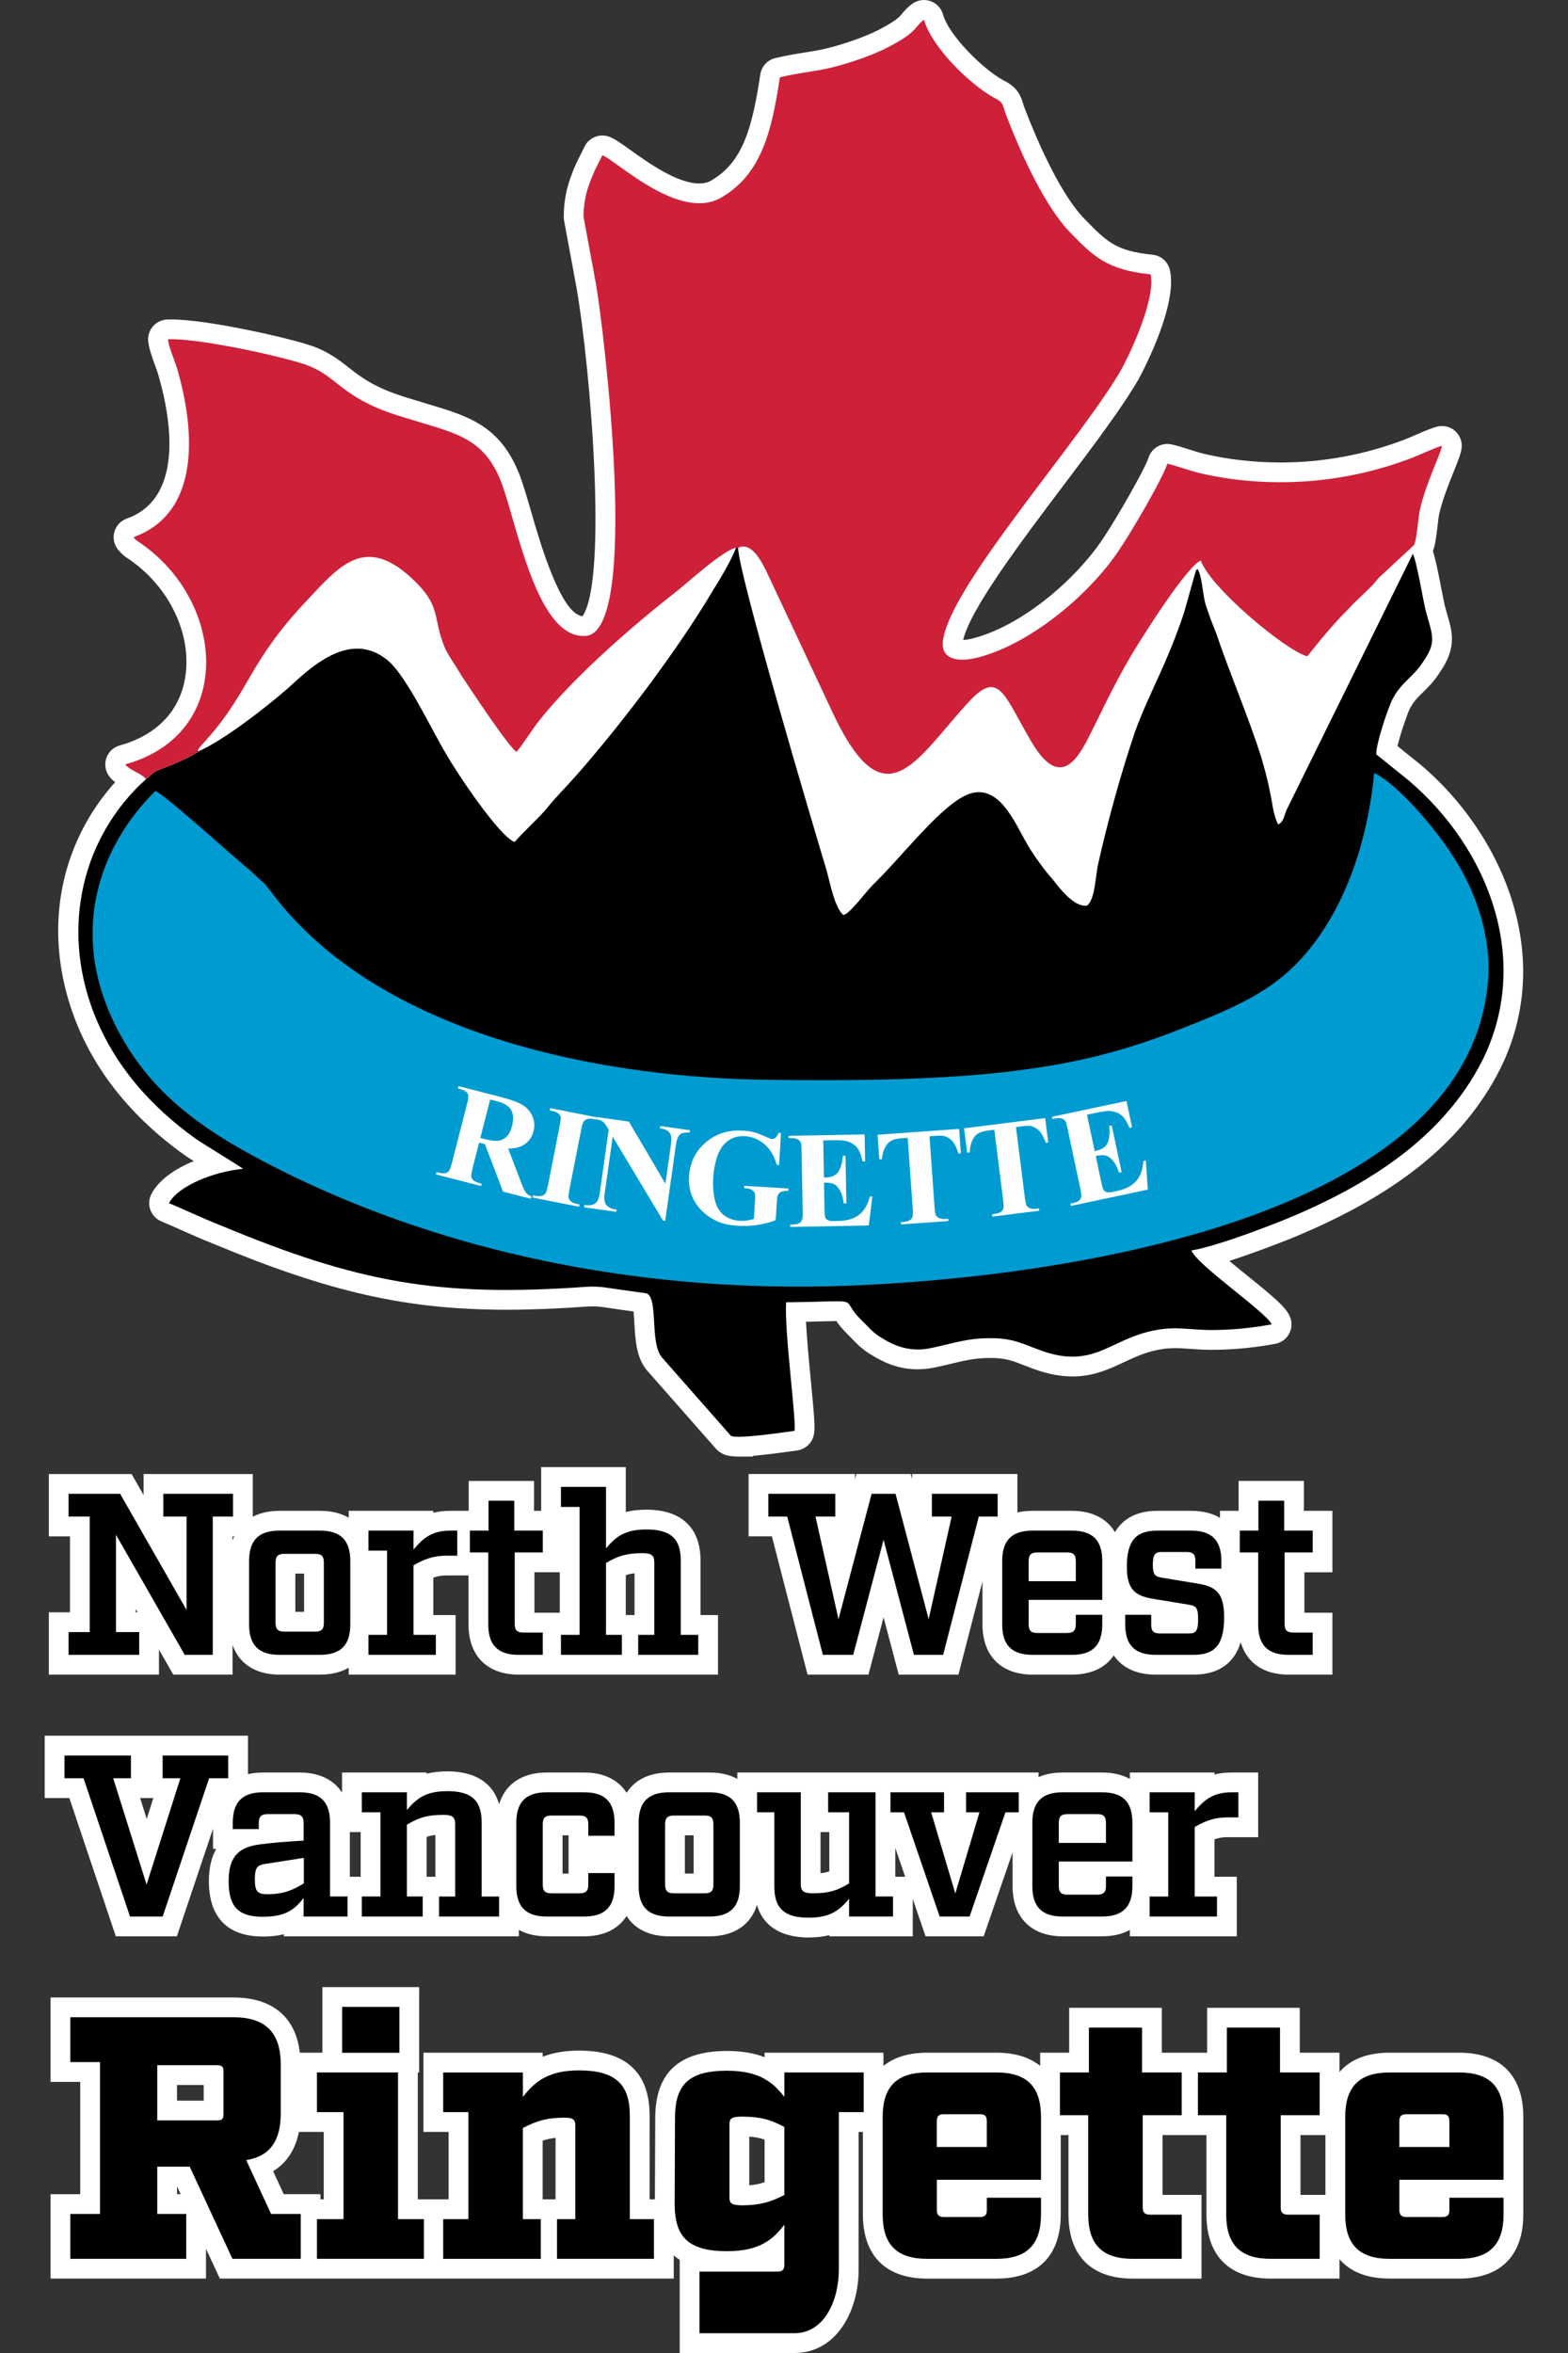 <?xml version="1.0" encoding="UTF-8"?>
<svg id="Layer_1" xmlns="http://www.w3.org/2000/svg" version="1.1" viewBox="0 0 200 300">
  <rect x="0" y="0" width="200" height="300" fill="#333333" stroke="none"/>
  <!-- Generator: Adobe Illustrator 29.6.1, SVG Export Plug-In . SVG Version: 2.1.1 Build 9)  -->
  <defs>
    <style>
      .st0, .st1 {
        fill: #fff;
      }

      .st1, .st2, .st3, .st4 {
        fill-rule: evenodd;
      }

      .st2 {
        fill: #ce2039;
      }

      .st3 {
        fill: #009bd1;
      }
    </style>
  </defs>
  <path class="st0" d="M86.698,300v-11.871c-.271-.175-.525-.367-.762-.575v2.96H28.041l-1.766-3.803v3.803H6.449v-10.762h3.783v-14.318h-3.783v-10.763h23.289c5,0,7.973,2.484,8.507,7.041h2.873v-8.361h12.348v10.895h-.176v16.167h3.932v-8.598h-3.212v-10.103h15.208v.514c1.34-.522,2.876-.778,4.651-.778,5.965,0,8.989,2.787,8.989,8.285v10.68h.677l.041-10.513c.061-5.66,3.058-8.407,9.165-8.407,1.83,0,3.409.259,4.783.788v-.568h15.164v1.679c1.195-.966,2.962-1.679,5.572-1.679h8.844c2.611,0,4.377.713,5.572,1.678v-1.678h3.697v-5.721h11.819v5.721h5.779v-5.721h11.819v5.721h5.062v2.466c1.384-1.617,3.549-2.469,6.407-2.469h8.843c5.286,0,8.197,2.911,8.197,8.197v12.408c0,5.286-2.911,8.197-8.197,8.197h-8.843c-2.859,0-5.023-.852-6.407-2.469v2.472h-8.771c-5.286,0-8.197-2.911-8.197-8.197v-10.106h-5.604v7.627l4.973.002v10.675h-8.771c-5.286,0-8.197-2.911-8.197-8.197v-10.106h-.984v10.106c0,5.286-2.911,8.197-8.197,8.197h-8.844c-5.286,0-8.197-2.911-8.197-8.197v-10.503h-.544v17.543c0,5.288-2.815,10.642-8.196,10.642h-14.622ZM41.294,280.412v-8.598h-3.173c-.514,2.655-1.893,4.157-3.282,5.007l1.352,2.931h4.692v.661h.411ZM70.861,280.411v-7.84c-.656.067-1.174.194-1.645.363v7.477h1.645ZM169.06,279.841v-7.629h-3.182v7.627l3.182.002ZM23.043,279.75l-.458-.986h-.006v.986h.464ZM95.57,278.617c.718-.053,1.339-.178,1.952-.393v-5.432c-.599-.211-1.212-.33-1.952-.38v6.205ZM25.984,267.826v-1.998h-3.406v1.998h3.406ZM102.53,247.022l-.009-.017c-3.179-.162-5.232-1.597-5.969-4.13-.79,2.543-2.932,3.999-6.056,3.999h-5.163c-2.49,0-4.356-.924-5.411-2.587-1.055,1.661-2.921,2.585-5.41,2.585h-4.782c-1.534,0-2.686-.337-3.548-.816v.816h-29.975v-.258c-.798.193-1.683.288-2.672.288h0c-4.509,0-6.892-2.444-6.892-7.068,0-1.638.314-3.011.937-4.107h-.408v-2.573l-4.611,13.72h-7.79l-5.925-17.629h-3.143v-7.947h25.929v4.9c.596-.138,1.242-.207,1.935-.207h4.664c2.48,0,4.34.917,5.397,2.565v-2.566h10.792v.152c.795-.2,1.669-.299,2.641-.299,3.552,0,5.828,1.47,6.6,4.194.778-2.572,2.927-4.046,6.071-4.046h4.782c2.49,0,4.356.924,5.411,2.586,1.054-1.662,2.92-2.586,5.41-2.586h5.163c1.534,0,2.687.337,3.549.816v-.816h38.423v.579c.876-.385,1.905-.579,3.08-.579h5.016c1.535,0,2.687.337,3.55.816v-.816h10.792v.25c.671-.168,1.391-.25,2.172-.25h3.401v8.241h-3.9c-.617,0-1.134.083-1.672.279v4.768h2.845v7.595h-13.638v-.816c-.862.479-2.015.816-3.55.816h-5.016c-4.004,0-6.394-2.39-6.394-6.393v-4.31l-3.687,10.705h-7.414l-1.629-4.76v4.76h-10.645v-.153c-.795.201-1.67.3-2.642.3h-.608ZM115.455,239.28l-1.259-3.68v3.68h1.259ZM55.535,239.279v-5.324c-.447.048-.798.131-1.118.246v5.077h1.118ZM46.003,239.278v-5.693h-1.38v5.693h1.38ZM88.473,238.868v-4.873h-1.118v4.873h1.118ZM72.52,238.868v-4.873h-.765v4.873h.765ZM104.662,238.826c.455-.046.806-.125,1.118-.236v-5.005h-1.118v5.24ZM18.711,231.908l.847-2.664h-1.684l.836,2.664ZM164.351,213.51c-3.183,0-5.346-1.512-6.099-4.144-1.002,3.346-3.669,4.143-5.984,4.143h-4.87c-2.429,0-4.269-.868-5.337-2.454-1.067,1.586-2.907,2.454-5.337,2.454h-5.016c-4.003,0-6.393-2.39-6.393-6.393v-5.479l-3.063,11.872h-7.621l-1.929-7.31-1.93,7.31h-7.768l-4.547-17.629h-2.973v-7.947h13.579v.649l.172-.651h6.934l.171.648v-.646h13.432v4.9c.596-.138,1.242-.207,1.934-.207h5.016c2.555,0,4.454.974,5.493,2.719,1.04-1.777,2.868-2.719,5.388-2.719h4.312c1.616,0,2.812.37,3.697.897v-.897h2.375v-3.813h8.328v3.813h3.638v7.83h-3.578v5.166h3.578v7.888h-5.601ZM66.152,213.509c-4.004,0-6.394-2.39-6.394-6.393v-6.25h-2.816c-.618,0-1.135.083-1.673.279v4.769h2.845v7.595h-13.638v-.881c-.88.518-2.067.881-3.666.881h-5.163c-3.034,0-5.141-1.373-5.984-3.781v3.781h-7.561l-1.825-3.187v3.187H6.228v-7.947h2.699v-9.682h-2.699v-7.947h10.554l1.531,2.676v-2.676h13.931v5.443c.941-.491,2.084-.75,3.402-.75h5.163c1.599,0,2.786.363,3.666.881v-.881h10.793v.25c.671-.168,1.391-.25,2.172-.25h2.346v-3.813h8.328v3.813h.911v-5.574h10.793v5.725c.794-.2,1.669-.299,2.641-.299,4.444,0,6.893,2.302,6.893,6.481v6.954h2.229v7.595h-25.43ZM80.936,205.916v-5.325c-.447.048-.798.131-1.117.245v5.079h1.117ZM71.402,205.622v-5.166h-3.229v5.166h3.229ZM17.549,205.562l-.236-.412v.412h.236ZM38.787,205.503v-4.873h-1.117v4.873h1.117ZM29.663,196.408c.064-.182.134-.358.212-.528h-.212v.528ZM94.222,185.708c-1.337,0-1.93-.228-2.455-.595-.165-.117-.313-.25-.443-.398l-8.793-9.988c-1.365-1.6-1.494-3.87-1.62-6.066-.022-.4-.055-.974-.104-1.449l-2.063-.29c-.379-.049-.744-.105-1.089-.158-.778-.118-1.342-.205-2.066-.205-.19,0-.39.006-.607.018-3.856.276-7.251.411-10.368.411-12.727,0-22.543-2.214-37.509-8.457-1.309-.51-2.611-1.091-3.871-1.653-.917-.407-1.784-.795-2.652-1.154-.656-.272-1.169-.812-1.408-1.483-.238-.669-.182-1.411.152-2.037,1.08-2.014,3.394-3.349,5.388-4.17-.601-.378-.967-.613-1.151-.743-6.811-4.877-11.552-10.803-14.101-17.621-4.002-10.731-2.043-21.833,5.217-29.944-.224-.18-.443-.385-.645-.623-.563-.658-.747-1.547-.491-2.377.256-.83.907-1.461,1.741-1.69,4.647-1.279,7.603-4.322,8.323-8.568.928-5.475-1.921-11.553-7.089-15.123l-.226-.151c-.481-.317-.723-.517-1.193-1.069-.537-.629-.731-1.484-.517-2.287.214-.802.81-1.446,1.592-1.724,7.816-2.779,5.326-14.031,3.893-18.74l-.256-.697c-.372-1.006-.758-2.051-.897-3.082-.095-.699.111-1.411.564-1.955.456-.544,1.122-.872,1.829-.902.163-.007.338-.011.52-.011,4.523,0,14.301,2.219,17.394,3.195,2.468.745,3.973,1.929,5.302,2.973.552.432,1.041.816,1.589,1.178,1.691,1.154,3.596,1.991,6.38,2.806.716.224,1.36.417,1.974.601l.149.045c5.138,1.534,9.196,2.746,11.637,8.97.488,1.26.981,2.968,1.504,4.776,1.133,3.916,3.763,13.005,6.539,13.292,3.233-4.576,1.045-31.522-.753-41.843l-1.594-8.61c-.028-.151-.041-.306-.041-.459,0-1.868.328-3.649.974-5.294.385-1.096.792-1.895,1.184-2.667.166-.323.321-.627.476-.959.411-.884,1.308-1.456,2.286-1.456.314,0,.621.058.915.172.716.278,1.492.835,2.666,1.676,2.235,1.601,5.958,4.268,8.772,4.268.638,0,1.171-.14,1.63-.426,3.85-2.317,5.097-6.356,6.17-13.481.155-1.03.91-1.847,1.925-2.081,1.623-.377,2.8-.562,3.838-.726,1.705-.269,3.178-.501,6.286-1.59,1.628-.583,2.887-1.148,3.957-1.773,1.44-.804,1.775-1.209,2.1-1.601.316-.377.688-.821,1.348-1.272.423-.287.915-.438,1.424-.438.295,0,.586.051.863.152.763.281,1.347.914,1.565,1.696.706,2.558,4.882,6.818,7.678,8.383,1.763.838,2.211,1.897,2.543,2.996.068.222.125.415.216.646,1.509,3.913,4.511,10.94,7.698,14.126,2.766,2.829,3.908,3.997,8.598,4.477,1.089.112,1.976.905,2.208,1.974.949,4.379-3.142,12.303-3.973,13.847-2.09,3.63-5.724,8.444-9.572,13.541-5.323,7.054-11.941,15.821-12.827,19.752.301-.011.761-.065,1.394-.238,6.584-1.78,13.494-8.035,16.654-13.017,1.429-2.125,5.056-8.361,5.595-9.998.34-1.037,1.303-1.735,2.395-1.735.178,0,.358.019.534.057.724.157,1.509.406,2.269.648.691.219,1.353.43,1.902.558,3.109.728,6.387,1.098,9.744,1.098,1.285,0,2.58-.056,3.849-.166,4.213-.387,8.022-1.264,11.981-2.76.391-.153.858-.356,1.332-.563.976-.422,1.911-.826,2.714-1.06.233-.067.47-.101.708-.101.603,0,1.187.216,1.644.609.651.559.97,1.401.855,2.25-.09.674-.365,1.376-.979,2.899-.602,1.49-1.426,3.529-1.862,5.399-.077.328-.166,1.095-.225,1.603-.174,1.465-.299,2.429-.589,3.179.271.826.578,2.226,1.153,5.194l.023.116c.131.676.239,1.233.304,1.516.118.467.248.918.366,1.325.652,2.264,1.214,4.218-1.025,7.404-.681,1.068-1.471,1.845-2.105,2.468-.685.672-1.22,1.197-1.701,2.154-.355.765-1.163,3.145-1.539,4.686l3.057,2.465c10.279,8.714,17.632,24.867,9.497,39.751-4.817,8.748-13.218,15.322-26.442,20.691-2.082.812-4.942,1.902-7.559,2.739.802.672,1.644,1.352,2.328,1.905,3.441,2.778,4.782,3.925,5.344,5.063.348.701.347,1.541-.004,2.245-.353.705-1.024,1.211-1.797,1.353-2.836.525-5.479.769-8.319.769-1.047-.016-1.889-.076-2.633-.128-.649-.046-1.261-.089-1.853-.089-.928,0-1.759.106-2.775.354-1.371.339-2.562.895-3.714,1.435-1.916.897-3.891,1.822-6.583,1.822-1.448,0-2.941-.269-4.567-.823-.607-.211-1.126-.412-1.614-.604-1.482-.578-2.378-.927-4.249-.927l-.213.002c-1.788,0-3.197.34-4.829.732-.673.163-1.331.321-2.029.463-.748.162-1.508.245-2.246.245-2.692,0-4.7-1.067-6.149-1.996-1.038-.659-1.633-1.282-2.158-1.833-.188-.196-.336-.35-.503-.514-.779-.743-1.251-1.359-1.554-1.807-.424.002-.989.017-1.627.036-.617.017-1.357.038-2.249.056.107,2.169.389,5.112.622,7.544.466,4.856.555,6.077.369,6.909-.225,1.018-1.072,1.801-2.107,1.948l-.249.036c-2.344.334-4.103.548-5.421.659l.061.09-1.861.003Z"/>
  <g>
    <path class="st4" d="M25.28,95.802c-.532.521-2.664,1.405-3.463,1.769-.667.26-1.332.468-1.865.729-.532.259-.933.78-1.332,1.041-8.126,7.335-10.789,18.729-6.794,29.446,2.664,7.127,7.593,12.434,13.188,16.44.667.468,5.862,3.642,5.994,3.798-3.596.313-8.259,2.133-9.458,4.371,2.132.884,4.263,1.924,6.527,2.809,17.583,7.335,27.84,9.208,46.755,7.856,1.732-.104,2.665.156,4.264.364l3.33.469c1.599.468.4,6.295,1.999,8.168l8.791,9.988c.667.469,6.661-.416,8.126-.624.266-1.196-1.332-12.85-1.066-16.388,10.657-.104,6.394-.781,9.724,2.393.8.78,1.199,1.352,2.265,2.029,1.865,1.196,3.863,1.977,6.526,1.405,2.531-.521,4.529-1.249,7.326-1.249,3.198-.052,4.396.78,6.927,1.665,6.261,2.133,8.392-1.249,13.454-2.497,3.197-.78,4.663-.26,7.859-.208,2.797,0,5.328-.259,7.86-.729-.799-1.613-9.458-7.491-10.257-9.416,3.063-.52,8.391-2.549,11.456-3.745,10.123-4.111,19.848-9.886,25.176-19.563,7.193-13.161,1.332-27.937-8.925-36.626l-4.129-3.33c0-1.457,1.465-5.723,1.998-6.868,1.199-2.393,2.664-2.861,3.996-4.942,1.865-2.653,1.065-3.537.266-6.711-.266-1.144-1.199-6.555-1.598-7.023l-15.984,32.412c-.399.676-.399,1.768-1.2,2.081-.666-1.405-.666-2.549-1.065-4.318-.266-1.456-.667-2.809-1.066-4.214-1.599-5.098-3.996-10.613-5.728-15.763-.533-1.353-1.066-2.653-1.465-4.059-.266-1.093-.399-3.33-.933-4.214-.266.208-.133.052-.266.364l-1.465,5.203c-2.265,6.763-4.396,10.093-6.26,15.191-1.732,5.098-3.464,11.341-4.663,16.701-.399,1.666-.399,4.683-1.465,5.463-1.732.209-3.597-2.394-4.396-3.382-.933-1.04-2.398-3.017-3.197-4.423-1.598-2.652-3.73-8.428-8.126-6.139-3.463,1.822-8.259,8.116-11.589,11.291-1.067,1.092-2.797,3.536-3.73,3.85-1.067-.729-1.732-4.059-2.132-5.568-1.865-6.191-11.322-38.083-11.322-41.256h-.266c-.532,1.456-2.132,4.161-2.93,5.411-4.53,7.647-11.723,17.116-17.451,23.619-1.332,1.508-2.664,2.808-3.863,4.318-1.332,1.509-2.664,2.653-3.996,4.161-1.865-.624-7.193-8.532-8.658-11.081-1.998-3.33-5.061-9.938-7.46-12.018-4.929-4.162-10.123,1.093-12.788,3.486-2.665,2.34-8.259,6.711-11.457,8.064"/>
    <path class="st2" d="M18.619,99.339c.399-.26.799-.78,1.332-1.041.532-.26,1.199-.468,1.865-.728.799-.365,2.93-1.25,3.463-1.769-.134-.364.666-.988,1.065-1.508,5.596-6.243,5.329-9.938,13.055-18.002,4.264-4.578,7.592-8.324,13.987-1.717,2.797,2.966,1.865,4.37,3.331,7.96.533,1.196,1.599,2.602,2.132,3.59,1.199,1.769,6.127,9.313,7.06,9.729,1.066-1.353,1.865-2.706,2.93-4.059,4.396-5.514,11.722-11.914,17.317-16.284,1.465-1.144,6.127-5.411,7.726-5.67h.266c1.999-.988,3.464,2.758,4.13,4.111l8.125,17.323c6.527,13.578,10.391,5.619,17.051-1.665,3.995-4.37,4.529-1.093,8.125,4.995,4.264,7.232,6.66.469,8.259-2.549,1.865-3.85,3.73-7.544,5.994-10.977,1.332-2.134,5.728-8.897,7.326-9.626,1.199,3.486,10.924,11.55,13.587,12.226,1.731-2.185,3.463-4.267,5.195-5.983.932-1.041,1.865-1.821,2.797-2.758.532-.468.799-.987,1.332-1.457l4.263-3.954c.399-.624.532-3.486.8-4.63.8-3.434,2.663-7.076,2.797-8.064-1.065.312-2.664,1.093-3.863,1.561-4.128,1.561-8.125,2.496-12.655,2.914-4.795.416-9.724.104-14.386-.988-1.332-.312-2.93-.936-4.129-1.196-.667,2.029-4.529,8.585-5.861,10.562-3.597,5.67-11.19,12.225-18.117,14.098-2.664.728-5.328.416-4.529-2.705,1.599-7.284,17.584-25.181,22.646-33.973,1.199-2.185,4.396-9.052,3.73-12.122-5.596-.572-7.327-2.341-10.123-5.202-3.331-3.33-6.394-10.145-8.26-14.984-.532-1.352-.266-1.717-1.598-2.34-3.197-1.769-7.993-6.555-8.924-9.938-1.066.729-.799,1.405-3.596,2.966-1.333.781-2.798,1.405-4.396,1.978-5.195,1.821-6.128,1.405-10.391,2.393-1.066,7.076-2.398,12.278-7.327,15.243-5.328,3.33-13.453-4.578-15.319-5.307-.533,1.144-1.066,1.977-1.598,3.486-.533,1.353-.8,2.81-.8,4.371l1.598,8.635c.933,5.358,5.729,44.325-1.332,44.795-6.261.468-8.791-14.515-10.79-19.667-2.265-5.774-5.994-6.191-12.122-8.116-2.664-.78-4.929-1.665-7.06-3.121-2.131-1.405-3.33-2.966-6.26-3.85-3.463-1.093-13.321-3.225-17.05-3.07.133.988.666,2.237,1.065,3.382,2.265,7.439,3.463,18.677-5.462,21.85.399.468.399.416.932.781,10.923,7.544,11.989,24.349-1.998,28.197.667.78,2.132,1.144,2.664,1.874"/>
    <path class="st3" d="M19.818,100.848c-7.06,6.971-11.189,18.001-4.929,30.226,4.662,9.104,12.255,13.89,22.246,18.782,19.581,9.52,43.026,14.671,68.203,14.152,25.442-.573,81.789-7.232,84.454-38.863.533-5.983-1.865-12.122-4.529-16.077-1.865-3.017-6.927-9.105-9.99-10.509-.8,8.532-3.464,16.023-7.46,21.434-4.396,5.93-9.192,8.063-17.584,11.341-7.86,3.07-14.52,4.578-23.578,5.515-8.924.884-18.916.937-27.973.832-22.645-.156-50.086-5.983-63.54-23.256-2.265-2.861-.667-.987-2.665-2.914-.398-.365-.532-.521-.932-.832-2.132-1.769-10.524-9.366-11.722-9.832"/>
    <path class="st1" d="M138.646,142.124l.981,4.629.226-.048c.723-.153,1.198-.491,1.427-1.01.226-.521.295-1.23.197-2.129l.326-.069,1.261,5.947-.326.07c-.204-.635-.458-1.135-.76-1.502-.305-.369-.612-.592-.928-.675-.316-.081-.746-.066-1.288.05l.677,3.194c.132.627.238,1,.323,1.129.081.129.205.223.37.279.164.058.408.054.731-.014l.679-.145c1.06-.225,1.86-.65,2.395-1.275.537-.624.838-1.467.903-2.531l.312-.066.253,3.716-9.809,2.08-.062-.292.376-.079c.328-.07.58-.186.756-.346.128-.111.212-.268.248-.477.031-.147-.013-.508-.134-1.082l-1.587-7.492c-.109-.517-.191-.83-.245-.945-.095-.185-.231-.315-.405-.389-.244-.112-.55-.13-.919-.053l-.375.079-.062-.292,9.499-2.014.711,3.36-.326.069c-.335-.789-.688-1.328-1.054-1.624-.368-.295-.835-.471-1.405-.526-.333-.035-.926.039-1.783.22l-1.183.25h0v.002ZM133.315,142.559l.391,3.112-.296.037c-.273-.696-.537-1.186-.798-1.471-.259-.288-.595-.5-1.004-.637-.226-.075-.611-.079-1.149-.012l-.869.109,1.118,8.902c.075.594.154.962.236,1.101.081.14.226.253.425.342.202.088.465.112.789.071l.377-.048.037.296-5.999.753-.037-.296.379-.048c.33-.042.59-.136.777-.28.135-.098.233-.25.293-.455.044-.144.031-.508-.043-1.09l-1.119-8.902-.833.104c-.771.097-1.309.333-1.62.703-.432.52-.657,1.21-.68,2.076l-.331.042-.391-3.112,10.345-1.299h0l.002.002ZM122.337,143.934l.223,3.129-.296.021c-.234-.709-.473-1.213-.717-1.512-.243-.302-.567-.53-.968-.689-.223-.086-.605-.111-1.146-.073l-.875.063.639,8.949c.043.597.101.968.176,1.112.075.144.213.266.406.363.198.1.458.137.784.114l.378-.028.022.297-6.031.431-.022-.298.382-.027c.332-.024.595-.104.791-.238.139-.091.246-.236.317-.438.052-.141.058-.505.016-1.091l-.639-8.949-.838.061c-.776.056-1.325.261-1.654.616-.46.496-.723,1.173-.793,2.036l-.333.024-.224-3.129,10.401-.743h0ZM105.007,145.403l.086,4.73.23-.005c.739-.013,1.27-.254,1.593-.721.322-.468.522-1.152.596-2.052l.333-.007.111,6.08-.333.006c-.078-.663-.234-1.203-.462-1.618-.23-.42-.489-.699-.784-.839-.294-.141-.72-.207-1.274-.197l.06,3.264c.012.64.045,1.027.102,1.169.056.142.16.257.311.345s.389.131.72.124l.695-.013c1.084-.02,1.949-.287,2.594-.799.645-.511,1.101-1.281,1.365-2.315l.319-.006-.455,3.697-10.024.184-.005-.297.382-.008c.336-.006.607-.073.809-.196.148-.084.26-.224.335-.421.059-.138.084-.502.074-1.087l-.141-7.658c-.009-.527-.03-.852-.062-.975-.06-.2-.167-.353-.323-.458-.221-.157-.516-.233-.892-.226l-.382.007-.005-.298,9.706-.177.064,3.434-.334.006c-.178-.839-.422-1.435-.727-1.795-.305-.359-.73-.621-1.279-.783-.32-.096-.917-.138-1.792-.122l-1.209.022h0l-.003.003ZM99.616,144.449l-.297-.018c-.134.32-.273.534-.416.642-.144.108-.296.157-.457.148-.101-.006-.428-.131-.975-.377-.549-.247-.948-.4-1.195-.462-.458-.117-.972-.194-1.549-.228-1.858-.111-3.435.395-4.735,1.522-1.297,1.127-1.998,2.56-2.103,4.303-.059.972.086,1.864.438,2.672.275.629.675,1.203,1.2,1.723.525.521,1.142.953,1.851,1.294.707.344,1.611.548,2.707.614.86.052,1.697.018,2.505-.1.809-.121,1.593-.322,2.354-.607l.144-2.396c.026-.428.069-.698.127-.803.103-.205.243-.345.415-.425.175-.08.479-.12.909-.124l.018-.296-5.632-.342-.018.298.297.018c.276.017.51.087.698.21.189.119.313.253.366.391.053.14.067.442.038.906l-.144,2.397c-.313.094-.619.164-.917.204-.295.045-.583.056-.862.039-.802-.048-1.481-.286-2.04-.713-.559-.429-.945-1.067-1.156-1.919-.212-.853-.281-1.832-.215-2.942.055-.916.229-1.8.522-2.657.292-.854.74-1.51,1.347-1.961.607-.452,1.342-.651,2.21-.598.907.055,1.725.394,2.455,1.017.729.624,1.253,1.501,1.568,2.631l.297.019.246-4.076h0v-.002ZM80.215,143.001l4.661,7.924.696-4.939c.098-.696.067-1.18-.098-1.454-.225-.371-.66-.594-1.3-.674l.041-.294,3.801.535-.041.295c-.495-.005-.833.03-1.014.104-.18.078-.333.222-.459.435-.124.212-.225.593-.303,1.139l-1.35,9.578-.286-.041-6.414-10.684-1.033,7.335c-.094.665-.007,1.137.264,1.415.27.276.604.442.994.497l.272.038-.042.296-4.095-.578.041-.295c.637.084,1.096.016,1.384-.207.284-.222.47-.639.557-1.255l1.146-8.135-.198-.332c-.2-.347-.384-.581-.558-.707-.171-.124-.432-.217-.781-.278l.042-.295,4.075.574h-.002ZM73.917,153.56l-.375-.075c-.316-.062-.557-.167-.721-.315-.165-.145-.263-.299-.3-.458-.035-.159.006-.531.122-1.119l1.479-7.513c.114-.576.216-.925.302-1.049.121-.175.263-.287.422-.339.224-.078.499-.086.825-.022l.375.074.058-.292-5.931-1.169-.058.293.375.075c.321.064.562.167.726.316.165.145.263.299.297.458.032.158-.009.53-.125,1.118l-1.48,7.513c-.113.576-.215.925-.302,1.049-.114.177-.253.289-.415.34-.224.077-.502.085-.832.021l-.375-.075-.058.293,5.932,1.169.058-.293h0ZM62.522,140.184l-1.258,4.905.472.121c.769.197,1.365.274,1.782.233.418-.044.783-.221,1.095-.531.312-.309.544-.759.695-1.347.22-.854.18-1.537-.117-2.046-.297-.511-.89-.879-1.781-1.108l-.888-.228h0ZM61.113,145.684l-.815,3.174c-.155.606-.217,1-.181,1.176.033.177.134.336.296.477.166.141.505.28,1.019.412l-.075.289-5.754-1.475.074-.289c.522.134.887.176,1.096.127.211-.048.374-.143.487-.276.116-.136.251-.509.405-1.114l1.884-7.35c.156-.608.217-1,.18-1.176-.033-.177-.133-.336-.296-.477-.166-.142-.505-.28-1.019-.412l.075-.289,5.228,1.34c1.361.35,2.33.696,2.913,1.048.583.349,1.008.828,1.276,1.44.269.609.316,1.255.141,1.935-.213.828-.689,1.439-1.425,1.831-.47.246-1.071.367-1.802.361l1.719,4.502c.23.581.407.952.526,1.112.183.228.425.39.72.484l-.077.305-3.542-.908-2.316-6.057-.738-.189h0Z"/>
  </g>
  <path d="M38.362,287.992h-8.712l-5.456-11.749h-4.136v6.029h3.696v5.72h-14.784v-5.72h3.784v-19.36h-3.784v-5.721h20.768c4.136,0,6.072,1.936,6.072,6.073v6.204c0,3.521-1.409,5.456-4.401,5.94l3.168,6.864h3.784s0,5.72,0,5.72ZM27.67,270.348c.66,0,.836-.176.836-.836v-5.368c0-.66-.176-.836-.836-.836h-7.612v7.04h7.612ZM54.068,287.992h-13.64v-5.06h3.388v-13.64h-3.388v-5.06h10.34v18.7h3.3v5.06h0ZM43.639,261.723v-5.852h7.304v5.852h-7.304ZM83.414,287.992h-12.365v-5.06h2.332v-11.924c0-.748-.264-1.012-1.364-1.012-2.288,0-3.652.44-5.324,1.32v11.617h2.288v5.06h-12.452v-5.06h3.213v-13.64h-3.213v-5.06h10.164v3.124c1.409-1.804,3.079-3.388,7.172-3.388,4.664,0,6.468,1.804,6.468,5.764v13.201h3.079v5.06h0ZM106.996,269.292v20.064c0,3.872-1.804,8.121-5.676,8.121h-12.1v-7.857h9.9c.704,0,.924-.22.924-.924v-5.06c-1.364,1.804-3.079,3.387-7.304,3.387-4.928,0-6.644-1.804-6.687-5.896l.044-11.221c.044-4.092,1.716-5.896,6.644-5.896,4.225,0,5.94,1.583,7.304,3.344v-3.124h10.12v5.06h-3.168,0ZM100.043,271.183c-1.672-.925-3.124-1.32-5.368-1.32-1.32,0-1.628.22-1.628.924v9.46c0,.66.308.924,1.628.924,2.244,0,3.695-.44,5.368-1.32v-8.668h0ZM119.49,281.744c0,.66.264.924.924.924h4.533c.704,0,.925-.264.925-.924v-1.54h6.908v2.113c0,3.872-1.804,5.676-5.676,5.676h-8.844c-3.872,0-5.676-1.804-5.676-5.676v-12.409c0-3.872,1.804-5.676,5.676-5.676h8.844c3.872,0,5.676,1.804,5.676,5.676v8.009h-13.288v3.828h0ZM120.413,269.556c-.66,0-.924.22-.924.924v3.256h6.38v-3.256c0-.704-.221-.924-.925-.924h-4.533.001ZM145.757,281.436c0,.66.264.924.924.924h4.048v5.632h-6.248c-3.872,0-5.676-1.804-5.676-5.676v-12.629h-3.609v-5.456h3.696v-5.721h6.776v5.721h5.06v5.456h-4.972v11.749h.001ZM163.355,281.436c0,.66.264.924.924.924h4.048v5.632h-6.248c-3.872,0-5.676-1.804-5.676-5.676v-12.629h-3.609v-5.456h3.696v-5.721h6.776v5.721h5.06v5.456h-4.972v11.749h.001ZM178.489,281.744c0,.66.264.924.924.924h4.533c.704,0,.925-.264.925-.924v-1.54h6.908v2.113c0,3.872-1.804,5.676-5.676,5.676h-8.844c-3.872,0-5.676-1.804-5.676-5.676v-12.409c0-3.872,1.804-5.676,5.676-5.676h8.844c3.872,0,5.676,1.804,5.676,5.676v8.009h-13.288v3.828h0ZM179.413,269.556c-.66,0-.924.22-.924.924v3.256h6.38v-3.256c0-.704-.221-.924-.925-.924h-4.533,0ZM27.141,193.358v17.629h-3.579l-8.771-15.312v12.408h2.963v2.904h-9.006v-2.904h2.698v-14.726h-2.698v-2.904h6.571l8.477,14.814v-11.91h-2.963v-2.904h8.889v2.904h-2.582,0ZM40.809,195.147c2.64,0,3.872,1.232,3.872,3.872v8.096c0,2.64-1.232,3.872-3.872,3.872h-5.164c-2.64,0-3.872-1.232-3.872-3.872v-8.096c0-2.64,1.232-3.872,3.872-3.872h5.164ZM41.308,199.225c0-.822-.293-1.115-1.115-1.115h-3.931c-.792,0-1.115.293-1.115,1.115v7.686c0,.822.322,1.115,1.115,1.115h3.931c.822,0,1.115-.293,1.115-1.115v-7.686ZM58.321,198.345h-1.379c-1.702,0-2.875.469-4.195,1.232v8.859h2.845v2.552h-8.595v-2.552h2.376v-10.736h-2.376v-2.552h5.75v2.406c1.173-1.379,2.288-2.406,4.694-2.406h.879v3.198h0ZM65.653,207.028c0,.822.294,1.115,1.115,1.115h2.464v2.845h-3.079c-2.64,0-3.872-1.232-3.872-3.872v-9.182h-2.346v-2.786h2.376v-3.814h3.286v3.814h3.637v2.786h-3.579v9.093h0ZM89.059,210.988h-7.656v-2.552h2.053v-9.211c0-.88-.293-1.203-1.525-1.203-2.141,0-3.256.44-4.634,1.262v9.152h2.024v2.552h-7.773v-2.552h2.376v-16.31h-2.376v-2.552h5.75v7.832c1.202-1.408,2.318-2.405,5.163-2.405,3.139,0,4.371,1.232,4.371,3.96v9.475h2.229v2.552h-.001ZM124.845,193.358l-4.547,17.629h-3.725l-3.872-14.667-3.872,14.667h-3.872l-4.547-17.629h-2.406v-2.904h8.536v2.904h-2.523l2.933,13.083,4.224-15.987h3.052l4.224,15.987,2.933-13.083h-2.523v-2.904h8.39v2.904h-2.406.001ZM131.207,207.086c0,.822.293,1.115,1.115,1.115h3.784c.792,0,1.115-.293,1.115-1.115v-1.202h3.373v1.232c0,2.64-1.233,3.872-3.872,3.872h-5.017c-2.64,0-3.872-1.232-3.872-3.872v-8.096c0-2.64,1.232-3.872,3.872-3.872h5.017c2.64,0,3.872,1.232,3.872,3.872v4.958h-9.386v3.109h0ZM132.322,197.934c-.822,0-1.115.293-1.115,1.115v2.552h6.014v-2.552c0-.822-.294-1.115-1.115-1.115h-3.785ZM152.473,198.99c0-.822-.322-1.115-1.115-1.115h-3.198c-.792,0-1.115.293-1.115,1.613s.294,1.525,1.203,1.672l4.459.733c2.435.381,3.432,1.232,3.432,4.312,0,3.549-1.233,4.781-3.872,4.781h-4.87c-2.64,0-3.872-1.232-3.872-3.872v-1.232h3.314v1.262c0,.822.294,1.115,1.115,1.115h3.755c.792,0,1.115-.293,1.115-1.819,0-1.496-.293-1.702-1.202-1.848l-4.459-.733c-2.435-.381-3.432-1.232-3.432-4.136,0-3.344,1.232-4.576,3.872-4.576h4.312c2.64,0,3.872,1.232,3.872,3.872v.969h-3.315v-.997h0ZM163.853,207.028c0,.822.294,1.115,1.115,1.115h2.464v2.845h-3.079c-2.64,0-3.872-1.232-3.872-3.872v-9.182h-2.346v-2.786h2.376v-3.814h3.286v3.814h3.637v2.786h-3.579v9.093h0ZM26.673,226.723l-5.925,17.629h-4.165l-5.925-17.629h-2.435v-2.904h8.477v2.904h-2.259l4.254,13.553,4.312-13.553h-2.259v-2.904h8.36v2.904h-2.435ZM44.33,244.352h-5.603v-2.376c-1.144,1.496-2.318,2.406-5.192,2.406-3.138,0-4.371-1.262-4.371-4.547,0-3.315,1.467-4.371,4.078-4.694,1.32-.176,3.314-.352,5.485-.469v-2.259c0-.792-.323-1.115-1.115-1.115h-3.491c-.792,0-1.115.323-1.115,1.115v.792h-3.314v-.822c0-2.64,1.232-3.872,3.872-3.872h4.664c2.64,0,3.872,1.232,3.872,3.872v9.416h2.229v2.552h0ZM33.886,237.635c-.997.147-1.379.381-1.379,1.936,0,1.583.323,1.936,1.583,1.936,2.171,0,3.286-.557,4.664-1.379v-3.256l-4.87.763h0ZM63.659,244.352h-7.656v-2.552h2.053v-9.211c0-.88-.293-1.203-1.525-1.203-2.141,0-3.256.44-4.634,1.262v9.152h2.024v2.552h-7.773v-2.552h2.376v-10.736h-2.376v-2.552h5.75v2.259c1.202-1.408,2.318-2.405,5.163-2.405,3.139,0,4.371,1.232,4.371,3.96v9.475h2.229v2.552h0ZM74.512,228.512c2.64,0,3.872,1.232,3.872,3.872v1.672h-3.344v-1.466c0-.822-.323-1.115-1.115-1.115h-3.579c-.822,0-1.115.293-1.115,1.115v7.686c0,.822.293,1.115,1.115,1.115h3.579c.792,0,1.115-.294,1.115-1.115v-1.467h3.344v1.672c0,2.64-1.232,3.872-3.872,3.872h-4.782c-2.64,0-3.872-1.232-3.872-3.872v-8.096c0-2.64,1.232-3.872,3.872-3.872h4.782ZM90.497,228.512c2.64,0,3.872,1.232,3.872,3.872v8.096c0,2.64-1.232,3.872-3.872,3.872h-5.164c-2.64,0-3.872-1.232-3.872-3.872v-8.096c0-2.64,1.232-3.872,3.872-3.872h5.164ZM90.996,232.59c0-.822-.293-1.115-1.115-1.115h-3.93c-.793,0-1.115.293-1.115,1.115v7.686c0,.822.322,1.115,1.115,1.115h3.93c.822,0,1.115-.294,1.115-1.115v-7.686ZM113.904,244.352h-5.603v-2.258c-1.202,1.408-2.318,2.405-5.163,2.405-3.139,0-4.371-1.232-4.371-3.96v-9.475h-2.199v-2.552h5.573v11.675c0,.88.294,1.203,1.526,1.203,2.141,0,3.256-.41,4.634-1.262v-9.065h-2.669v-2.552h6.043v13.288h2.229v2.552h0ZM128.246,231.064l-4.576,13.288h-3.814l-4.547-13.288h-1.73v-2.552h6.834v2.552h-1.643l3.08,10.355,3.079-10.355h-1.702v-2.552h6.717v2.552h-1.702.002ZM135.051,240.45c0,.822.293,1.115,1.115,1.115h3.784c.792,0,1.115-.293,1.115-1.115v-1.202h3.373v1.232c0,2.64-1.233,3.872-3.872,3.872h-5.017c-2.64,0-3.872-1.232-3.872-3.872v-8.096c0-2.64,1.232-3.872,3.872-3.872h5.017c2.64,0,3.872,1.232,3.872,3.872v4.957h-9.386v3.109h0ZM136.165,231.298c-.822,0-1.115.293-1.115,1.115v2.552h6.014v-2.552c0-.822-.294-1.115-1.115-1.115h-3.785ZM157.958,231.71h-1.379c-1.702,0-2.875.469-4.195,1.232v8.859h2.845v2.552h-8.595v-2.552h2.376v-10.736h-2.376v-2.552h5.75v2.406c1.173-1.379,2.288-2.406,4.694-2.406h.879v3.198h.001Z"/>
</svg>